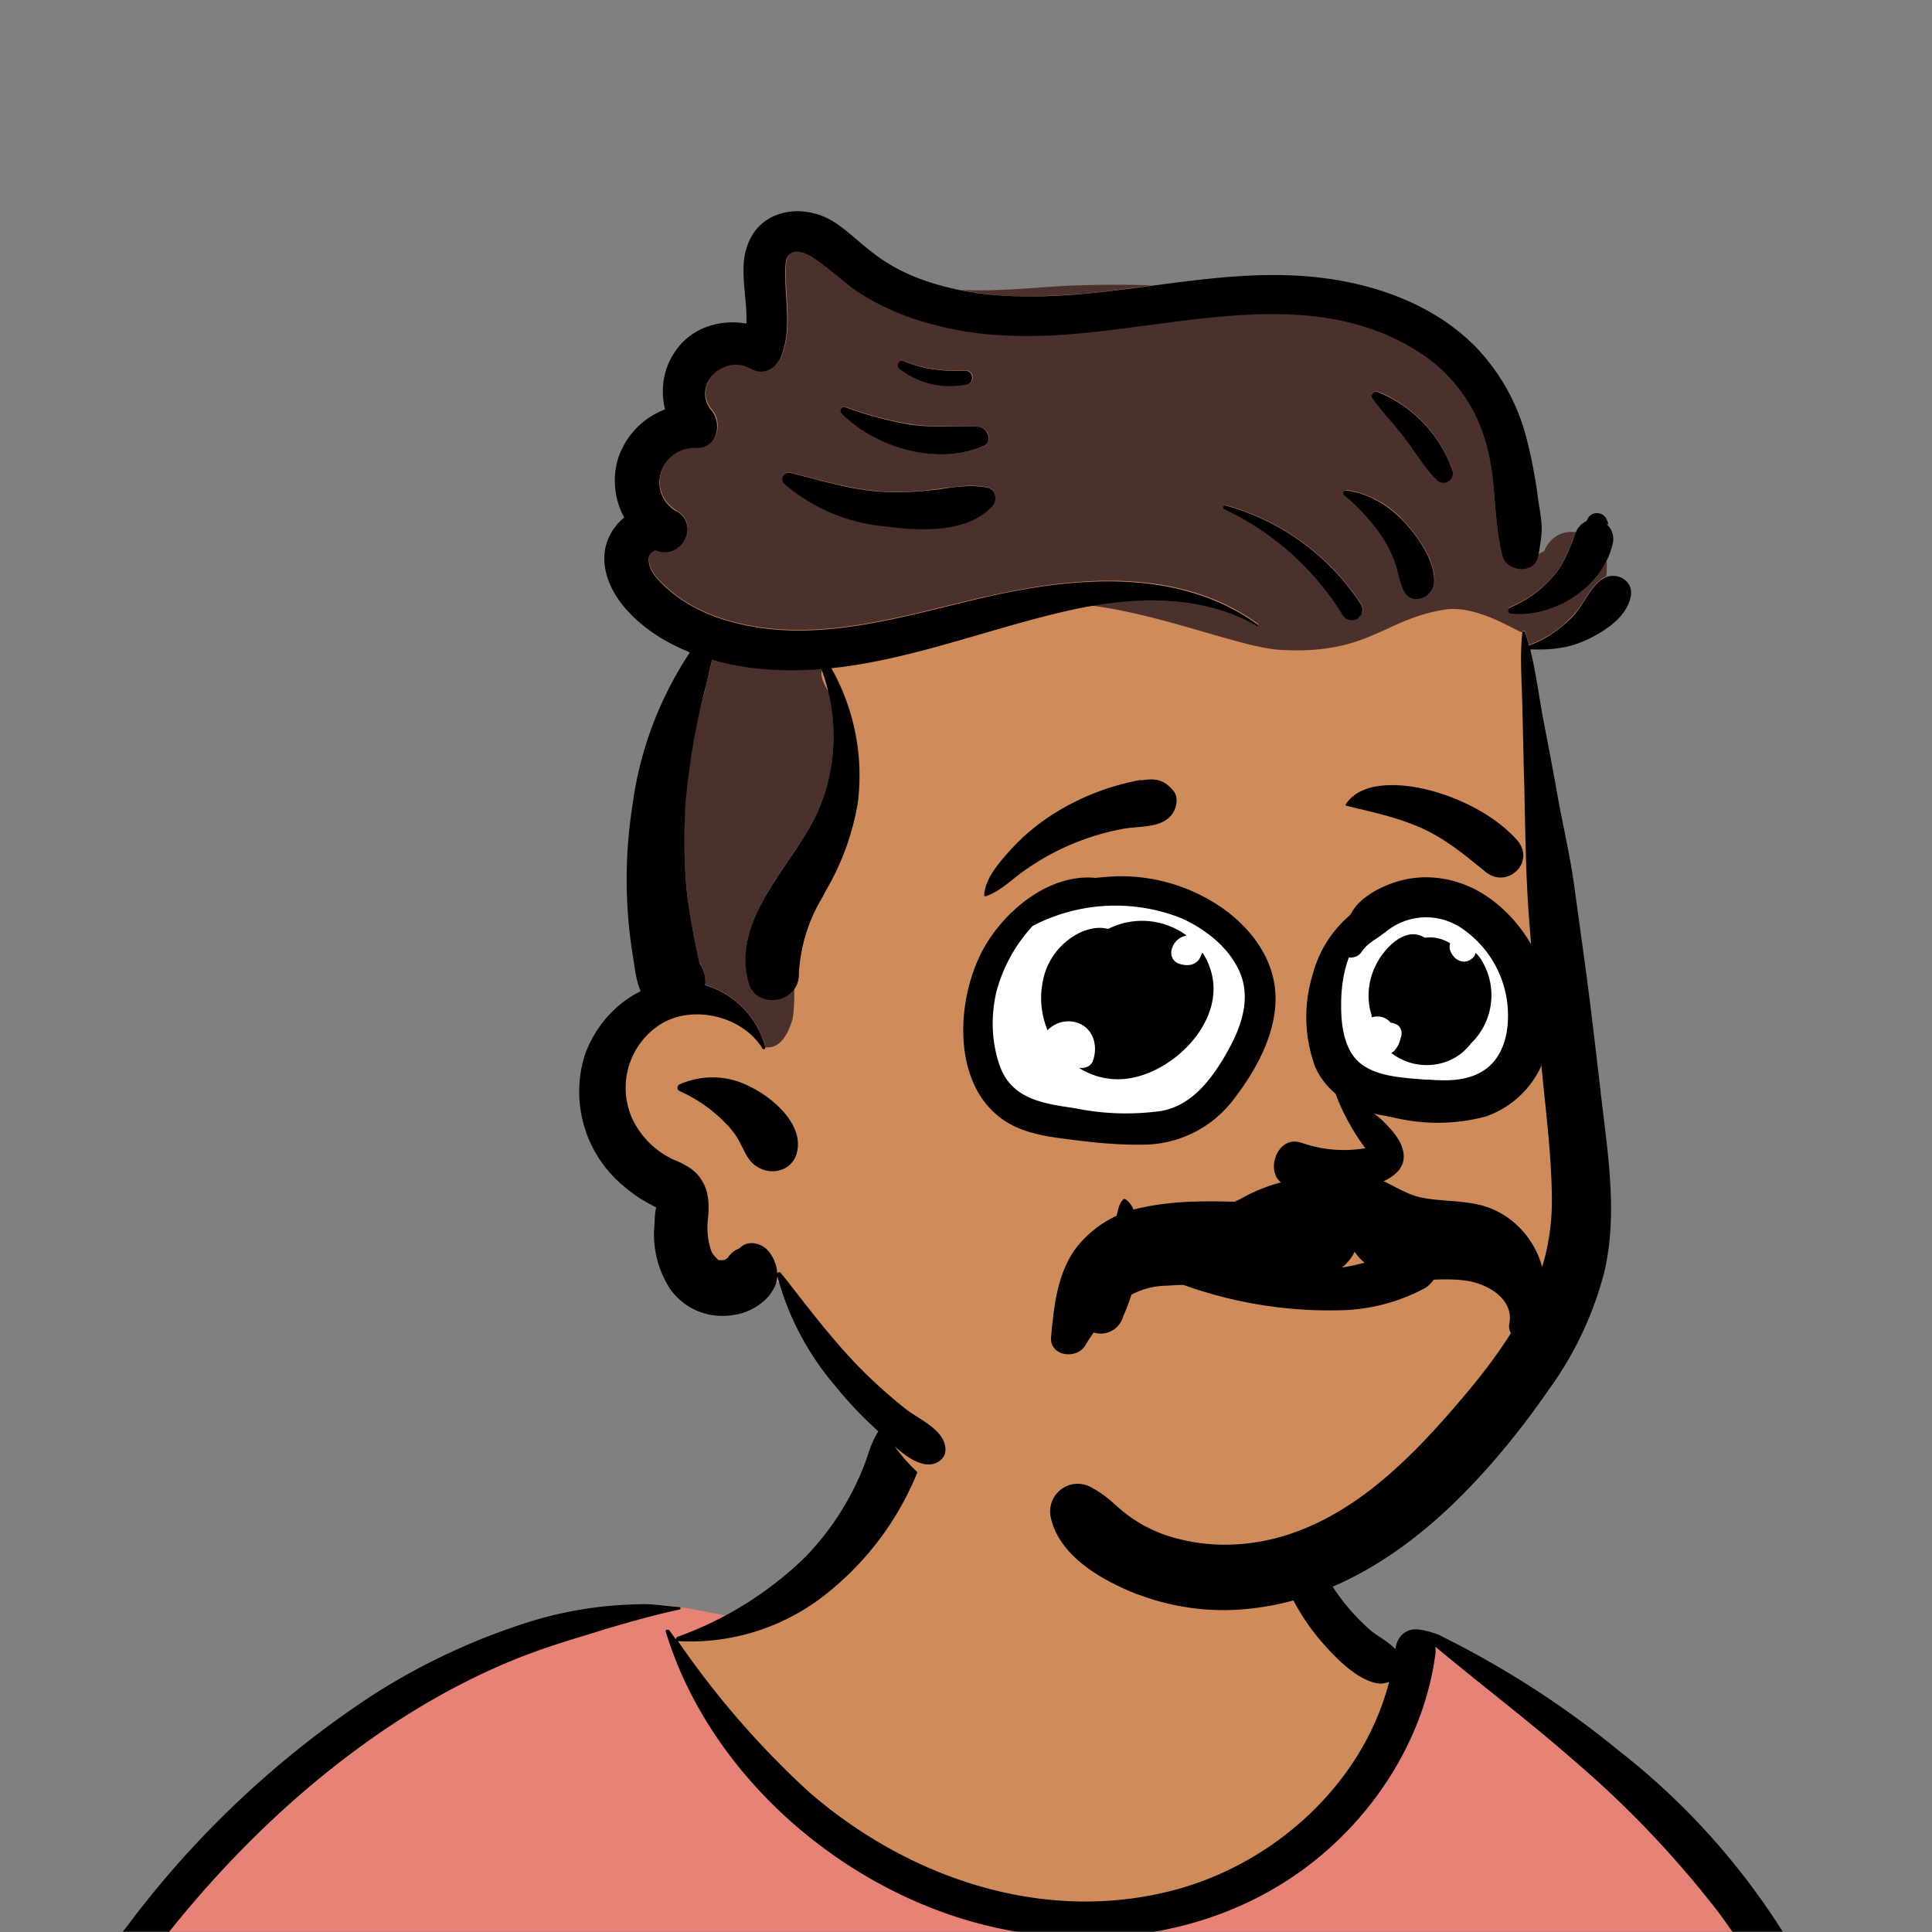 <svg xmlns="http://www.w3.org/2000/svg" viewBox="0 0 704 704" fill="none" shape-rendering="auto"><rect x="0" y="0" width="704" height="704" fill="#808080" stroke="none"/><mask id="viewboxMask"><rect width="704" height="704" rx="0" ry="0" x="0" y="0" fill="#fff" /></mask><g mask="url(#viewboxMask)"><g fill-rule="evenodd" clip-rule="evenodd"><path d="M705.3 1074a2351.1 2351.1 0 0 1-15.6-101c-1-7.7-2.5-16.4 2.7-22 7.3-8 14-14.8 14.8-26.2.8-10.7-2.8-22.4-5-32.8a809.4 809.4 0 0 0-17.3-64.7c-6.6-21.7-13.9-43.2-21.3-64.6-6.9-20-13.5-40.3-22.5-59.5-17-36.5-46-63.5-81.6-81.6-9-4.5-27-20.5-36.3-24-8.5-3.4-8.5 6.3-16.9 2.6-6.7-2.9-13-6.7-16.7-13.2-4-7-14.3-16.9-15.9-25-3.3-17.4.3-32.2-12-45.3a90 90 0 0 0-41.1-23.8c-33.7-9.3-78.5-2.8-98.8 28.5-9.7 14.9-13 33-26.2 45.1-11.4 10.7-8.8 18-23.6 23.4-.9.3-23.6-4.5-24.4-4.2-16.2-3.5-31.7 6.2-46.5 11.8a325.4 325.4 0 0 0-63 32.3 399.2 399.2 0 0 0-102.3 98.5 482.5 482.5 0 0 0-76.4 161c-1.7 6.4-3.5 13-1.5 19.4 1.7 5.3 5.4 9.2 9.8 12.4 6 4.3 18 7 17.7 15.7-.1 6.6-2.4 13.5-3.5 20-1.3 7.7-2.3 15.5-3.4 23.2-4.8 35.4-8.6 71-10.3 106.6a920 920 0 0 0-.5 106c.1 2.3.8 4.5 2 6.2-1 .4-1.2 2.4.1 2.7l2.7.5a12 12 0 0 0 7 2.4l5.5.2c19.3 4 38.6 7.9 58.1 10.8 23.8 3.5 47.6 6.3 71.5 8.7 49.2 4.8 98 3.2 147.1.6a1877 1877 0 0 1 147.4-2c49.2 1.4 98.4 3.5 147.6 4.4 55 1 110-.5 164.8-5 7.5-.5 12.2-6.5 10.7-14-8.9-44.7-19-89.1-27-134Z" fill="#d08b5b"/><path d="m201 597.5 1.2-.4c14.5-5.7 29.6-14.8 45.4-11.4.5-.2 10.8 1.9 17.9 3.2l-6.7 7L247 598c40.7 67.1 88.8 100.7 144.3 100.7 55.5 0 97.7-33.6 126.4-100.7l4-1c.4 0 1 .2 1.5.4 9.3 3.6 27.4 19.6 36.3 24.1 35.6 18 64.5 45 81.6 81.6 8.7 18.6 15.2 38 21.8 57.5l.7 2c7.4 21.4 14.7 43 21.3 64.6 6.3 20.4 12 41 16.6 61.8l.7 2.9c2.2 10.4 5.8 22 5 32.8a29 29 0 0 1-3 10.7l-80.4 29 38.4 261.3c-35.1 1.5-70.3 2-105.5 1.3-49.2-.9-98.4-3-147.6-4.3-47.7-1.2-95.3-.7-143 1.7l-12 .6a946.3 946.3 0 0 1-139.5-1l-3.1-.3v-38.3l16.3-212.9-83-15.6-81.3-39.5a21.7 21.7 0 0 1-5.6-8.8c-1.9-6-.5-12 1-18l.5-1.3a492.8 492.8 0 0 1 76.4-161A399.3 399.3 0 0 1 138 629.7c19.8-13 40.9-23.9 63-32.3Z" fill="#e78276"/><path d="M232.2 584.6c5.1-.3 10.3.6 15.4 1 .4.1.6.8 0 .9-9 1.9-18 4.5-26.9 7.1l-3.8 1.2c-10 3-19.8 6-29.6 10-19.4 7.9-37.8 18.5-54.8 30.8C67.2 682.8 20 754.3-9.9 828.3a526 526 0 0 0-24.3 77c-.4 1.6-2 5.4-1 7 .7 1.3 3.6 2.1 5 2.9l4.5 2.3 25.2 12.9 2.3 1.1c38 18.6 78.4 34.4 121 35.5l.4-3.7a342 342 0 0 1 9.9-60c.3-1 1.6-.6 1.7.3 3 23.1 2 46.4 1 69.7-1.8 41-4.3 82.2-6.5 123.3-1.2 20.6-2.6 41-3.9 61.7-1.3 20.5-1.7 41.6-4.7 62-.6 4.6-6 7-10 6.6-4.4-.5-7.9-4.5-8-9 0-11.9 1.5-24 2.4-35.8l2.5-33.8c3.1-41.1 6.8-82.2 10.2-123.3a4771 4771 0 0 1 3.8-43.7C76.4 979.8 34.2 963-6.1 943.5c-.6 13.2-2 26.5-3.4 39.6-3.8 36.8-7.1 73.6-9.6 110.5a2254.2 2254.2 0 0 0-4.2 92.7l-.2 7c0 4.4-.5 8.5-4.3 11.7-3.7 3.3-8.9 3.5-12.6 0-5-4.6-4.2-10.9-4-17.1a1675.6 1675.6 0 0 1 1.8-47.2 1321 1321 0 0 1 10.5-109.5l2-14c3.5-26 7.5-52.7 15.5-77.9-3.1-1.5-6.2-3-9.3-4.7-5.5-2.7-11.2-5.4-16.6-8.4-4.2-2.5-7.9-5.8-9-10.8-1.4-5.5.6-11.5 2-16.9v-.4a502 502 0 0 1 26.6-80 523.2 523.2 0 0 1 67.8-117 353.8 353.8 0 0 1 88.7-83.3 239 239 0 0 1 53.8-25.7 142.6 142.6 0 0 1 42.8-7.5Zm90.1-66c6-6.5 18.1.2 15.2 8.8a108.2 108.2 0 0 1-34.7 52A79.4 79.4 0 0 1 247 598l1.7 2.4a321.1 321.1 0 0 0 46.1 52.6c36 31.2 84.8 48 132 36 37.1-9.4 69.8-38.8 79.4-76.2-1.3.6-3 .9-4.8.5-7.7-1.7-15.3-9.8-20.3-15.6-5.3-6.3-9.5-13-12.6-20.7-5.6-14-7.4-32.1.3-45.7 1-1.7 3-.7 3.3 1l.3 2.5c1.5 12.7 3.3 25 9.3 36.6a76 76 0 0 0 18.2 23.1c2.6 2 5.8 3.6 8.1 6l.5.4c.6-5 4.1-7.3 7.6-7.2 3.3.2 7.3 1.6 8.8 2.3l.1.1a341 341 0 0 1 65.1 42 259 259 0 0 1 88.4 129c7.5 25.3 11.8 51.4 16.3 77.4l2.8 16c4.2 23.9 8.9 48.4 18.4 70.7 2.5 5.7.6 11.1-5.5 13.4A1493 1493 0 0 1 688 953c3.7 16 6 32.5 8.7 48.5 6 34.1 13.2 68 19.4 102 3.2 17.5 6.1 35 9.3 52.3l4.7 25.2 2.4 13.6.1.7c.5 2.4 1 4.9.4 7.3-.8 2.7-2.9 4.6-4.8 6.6-1.6 1.6-3.8 1.6-5.7.7l-.7-.3c-3.4-1.6-6-3.2-7.3-7-.7-2.5-1-5.2-1.5-7.7a3535.6 3535.6 0 0 1-7.8-43.6l-1.6-9.1c-5.2-31.4-10.2-62.9-12.8-94.5-1-14-2.3-28.1-3.5-42.2l-.9-10.5c-1.1-13.3-2.5-27-2.7-40.5l-4.5 1.6L657 964c-5.5 2-12.5 6-18.4 5.2-2.9-.3-5-1.2-6.8-2.9 2 28.8 4.8 57.4 8.5 86a1965.7 1965.7 0 0 0 22 135c.6 3.2 1.4 6.4 1.9 9.6.5 3.7-.5 5.9-2.5 9-1.7 2.4-5 3.7-7.8 2-3.6-2.3-5.5-4.3-6.5-8.4-1-3.7-1.6-7.6-2.3-11.4a1654.2 1654.2 0 0 1-11.4-65.2c-7.8-52-12.7-104.4-15.2-156.8a1388 1388 0 0 1-1.4-77.8c0-13.3.5-26.6 1.4-39.9 1-13.4 3-26.5 4.8-39.8 0-.5.7-.5.7 0 .8 14.9 2.1 29.8 2.8 44.7.6 14.3.9 28.5 1.4 42.8.6 18.7 1.5 37.5 2.7 56.2a9.6 9.6 0 0 1 8.5-3.1c4.7-1 9.7-3.4 14.1-5l16.8-5.5 26.4-8.7a679 679 0 0 1-18-80.8l-2-12.3c-4-24.2-8.5-48.5-15.8-72a229.8 229.8 0 0 0-34.8-68.2 370.2 370.2 0 0 0-52.7-55.3C557 627 539.7 614 523 600c.1.9.2 2 0 3-3.5 25.9-17 50-35.8 67.9-37.7 36-93.6 43.4-142 26.5-46.7-16.3-88-55-102.6-102.8-.3-.8.8-1 1.3-.5l2.4 3.3c0-.4.2-.9.7-1a129 129 0 0 0 46.6-29.2 100.2 100.2 0 0 0 21.3-33.3l.4-1c1.7-5 3.2-10.2 7-14.2Z" fill="#000"/></g><g transform="matrix(.998 0 0 1 156 62)"><g fill-rule="evenodd" clip-rule="evenodd"><path d="M430.4 143.8c-.3-12-17.7-16.9-22.7-5l-1 .9c1.6-1.4-1.7.8-2.3 1.1l-1.4.7c-3.2-30.3-14.2-63-42.5-78.2-39.6-19.1-85.3-22.9-128.6-21-22 1.3-47.4 4.8-67-6.3-6-3.4-10.9-9-17.8-11-21.7-6-31.5 16.4-28.5 34.7-9.3 0-18.5 5.2-22.5 13.6-2.3 5-2.3 10.4-4.3 15.4-6.2 12.7-15 21.9-10 37.3-9 10-3.9 25.2 3.3 34.9 3.5 5 7.7 9.8 10.2 15.4 2.5 5.3-1.2 11.7-3.3 16.8-15.6 36.8-14.7 77.4-6.3 115.9-16.8 7.2-21.8 30-10.9 44.3 3.8 5 8.4 7 13.6 10 6.6 3.7 1.2 18.2 3.3 25.3 2.9 17 18.5 27.6 33.9 16.5 9.8-1.5 17.7 27 24.8 34.2 4.4 5.7 9.2 11 14.5 15.7 15.8 40.5 96.5 61 136.4 58.7 41.7-4.4 70-39.9 93.4-71.4 12-16.7 19.9-35.5 22.7-56 3-20.6 1.7-41.2-.3-61.8-4-43.8-10.5-107-14.6-151.2 15-1.2 28.4-14 28-29.5Z" fill="#d08b5b"/><path d="M132 30.8c2.8-2.9 7.6 0 10.7 2.4l.7.5 2 1.5c4.6 3.5 8.8 7.3 13.7 10.3 5.3 3.3 11.1 6 17 8a122 122 0 0 0 35.8 6.7c49.6 2.4 107.2-23.6 152.2 7.5A56.9 56.9 0 0 1 385.9 98c4.3 14 2.8 28.3 6.3 42.3 1.5 6 12 6.9 13.2.2v-.5l1-.6.3-.2c.4-.2.6-.3.2 0h.1l.3-.3.3-.3c2.3-5.3 7-7.3 11.5-6.7l-.1.3-1.4 3.4-.4 1.1c-1.6 4-3.4 7.8-6.4 11.2a42 42 0 0 1-15.6 11.2c-1.2.5-1 2.2.4 2.3a37 37 0 0 0 34.7-19.1l.1 1.3c0 1.5 0 3-.2 4.4-.8.3-1.5.7-2.2 1.3-4.3 3.6-6.5 9.5-10.5 13.5a42.2 42.2 0 0 1-15.5 10.2l-1.4-4.8c-.2-.6-1-.5-1.1.1-.1 1.1-15.8-10-28-8.2-22.6 3.4-27.9 16.6-60.5 14.7-16-1-49.6-15.9-79-17-26.7-1-74.4 14.2-87 23-6.5 4.5 12 19.6 8.6 26.5-9.5 19.4-5.7 45.1-15.6 60.5l-.4.6c-6.3 9.3-2.4 34.2-4.8 41.8-4.5 13.9-12 7.8-10.8 9.7.4.6 1.3.2 1.1-.5a32 32 0 0 0-22-22.5c.5-2.7-.4-6-2-8.1l-.7-3.1-.6-3c-1.4-6.8-2.7-13.6-3.4-20.6A196.2 196.2 0 0 1 101 190l.3-1.5 2.5-10.3c6.2 1.7 12.5 2.8 18.6 3.4 7.2.6 14.3.6 21.3 0 6.2 17 6 36.2-1.7 52.7-9 19.3-31 37.8-25 61.2 2.6 10.2 18 8.2 18.4-2.2v-.3a58 58 0 0 1 8.1-27.3l.7-1.2 1-2a93.3 93.3 0 0 0 11.7-32c2.2-17-1.3-34.4-9.7-49.2 29.9-3.1 58.8-15 88-21.3l1.3-.3 1.3-.3c21.6-4.3 45.4-4.8 64.9 6.5.4.2.7-.3.3-.6-28.3-20.4-65-17.5-97.6-10.3l-1.9.4-1.8.4c-30 7-61.6 17.2-92.3 8.2-8-2.3-15.8-6.2-22-11.7l-.5-.5c-2.7-2.4-5.7-5.5-6.2-9-.2-1.4-.1-2.2.6-3.3.8-1 2.2-1 1.4-1.4 9.2 4.5 17-8.3 8.4-13.8l-.6-.4c-11-7-5.5-23 7.2-22.9h.6c7.2 0 9.4-8.4 5.6-13.4l-.4-.5c-7.2-9.2 4.9-20.3 14.2-15.1l.6.3c4.4 2.4 9-.3 10.8-4.6 3.6-9.4 1.7-19 1.5-28.6V36c0-2 .3-4.2 1.4-5.3Zm270.3 143.7H402.6l.2 1.9-.2-1-.3-1Zm-307.2 1.2-.2-.4.7.3-.3.4-.2-.3Zm196.2-53.6c-.8-.2-1.3 1-.6 1.3A101.6 101.6 0 0 1 334 162c1 1.6 2.6 2 4.4 1.8.8-.1 1.3-.6 1.8-1.1l.1-.2.4-.5c.8-1 .7-2.8 0-3.9a86.6 86.6 0 0 0-49.4-36Zm43.8-5.5c-.8 0-1.3 1.2-.7 1.7a71 71 0 0 1 14.2 15.4c1.9 2.8 3.4 5.9 4.5 9 1.2 3.6 1.6 7.2 3.3 10.5 2.9 5.6 10.6 2.5 11-3 .5-8.1-6.3-17.3-11.7-22.9a34.8 34.8 0 0 0-20-10.7h-.6Zm-202.8-6.4c-2.2-.6-4 2.3-2.3 4a64.5 64.5 0 0 0 36 15.4l.7.1c12.2 1.7 30 2.7 39.3-7.3 2-2.1 1.4-6.2-1.8-6.8-4.3-1-8.7-.6-13 0h-1.3l-3.1.5a116 116 0 0 1-18.5 1.1c-12.3-.4-24-4-36-7Zm214.3-29.5c-1.3-.5-2.7 1.2-1.8 2.4 3.7 5.1 8.2 9.7 12 14.8 3.8 5 7 10.4 11.5 15 2.5 2.4 6.6 0 5.8-3.3a47.7 47.7 0 0 0-27.5-29Zm-194.1 5.6c-1.4-.5-2.3 1.4-1.4 2.3 12.6 12.6 35.1 19.1 51.8 11.9 3.7-1.7 1.4-6.9-2-7-8.3-.6-16.6.4-25-1a129 129 0 0 1-23.4-6.2Zm21-16.8c-1.7-.8-2.5 1.9-1.2 2.9A30.2 30.2 0 0 0 197 78c2.8-.6 2.2-5.2-.7-5-7.9.3-15.3-.5-22.6-3.5ZM232 42.2c10.7-.5 21.6-.6 32.5-.2l-4.8.6-3.2.4a282 282 0 0 1-37.3 3 130 130 0 0 1-25.2-2.4c12.7.7 25.8-.7 38-1.4Z" fill="#4a312c"/><path d="M428 149.5c5-4 12.7-.3 11 6.4-1.8 7.3-9.6 12.3-16.1 15.3-6.7 3.1-13.2 3.7-20.5 3.4 2 8 3.1 16.5 4.6 24.7 2 10.3 4 20.7 5.8 31 1.9 10 4.2 20 5.6 30l4.2 30.5c2.3 17 4.2 34 6.2 51l1 8.1c2 17 3.6 34.1-.2 51a126.7 126.7 0 0 1-20.8 44c-9 13-19.1 25.5-30.2 36.8-21.4 21.8-47.8 39.3-78.8 42.5a87.7 87.7 0 0 1-40-5l-1-.3c-12.6-5-28.1-13.6-31.4-27.7-2-8.6 6.8-15.4 14.6-11.3 3.7 2 6.4 4.1 9.3 6.8l.6.5a51.2 51.2 0 0 0 22.7 11.7c12 3 25 2.5 37.1-1 26-7.6 46-27.4 63.2-47.3 9.4-10.8 18.2-22 25-34.6a83.6 83.6 0 0 0 10.4-42c-.2-17-2.6-34-4.1-50.8-1.6-17.2-3-34.4-4.3-51.6-1.2-16-1.3-32.3-1.7-48.5l-.1-3-.6-25.8c-.2-8.5-.9-17.2 0-25.7 0-.7.9-.8 1-.2.6 1.6 1 3.2 1.5 4.9l.2-.2c5.7-2 11-5.8 15.3-10 4-4 6.2-10 10.5-13.6Zm-312-120c3.5-14.7 19.7-18 31.6-11 5.7 3.5 10.3 8.4 15.7 12.3 5.3 4 11.2 7 17.4 9.2 12.3 4.4 25.3 6 38.4 6 31.7.2 62.8-8.7 94.6-7.7 24.6.7 50.7 8 68.5 25.8a75 75 0 0 1 19.2 35c1.5 6 2.7 12.3 3.6 18.6l.2 1.5c.5 3.7 1.3 7.5 1.4 11.2 0 3.3-.7 6.8-1.2 10-1 7-11.7 6.2-13.2 0-3.5-13.9-2-28.3-6.3-42.1A56.9 56.9 0 0 0 364 67.8c-45-31-102.6-5-152.2-7.5a122 122 0 0 1-35.8-6.6 93.2 93.2 0 0 1-17-8c-5-3-9.1-6.9-13.7-10.4l-2-1.5c-3-2.3-8.4-6-11.5-2.9-1.4 1.3-1.4 4.4-1.4 6.7v1c.1 10 2.2 19.8-1.5 29.3-1.7 4.3-6.4 7-10.8 4.6l-.3-.1c-9.4-5.6-21.7 5.6-14.5 15l.2.2c4 5 2 13.7-5.4 13.6H98c-13-.4-18.8 15.8-7.6 23l.4.1c9 5.5 1 18.5-8.2 14 .8.4-.6.4-1.4 1.5-.7 1-.8 1.8-.6 3.1.5 3.9 4 7.1 6.7 9.6 6.2 5.5 14 9.4 22 11.7 32 9.4 64.8-2 96-9 32.5-7.2 69.3-10 97.6 10.4.4.2 0 .7-.3.5-20.4-11.8-45.3-10.7-67.5-5.9-29.2 6.4-58.1 18.2-88 21.3a79.4 79.4 0 0 1 9.7 49.2 93.3 93.3 0 0 1-11.7 32l-1 2a59.9 59.9 0 0 0-8.8 28.5c0 10.6-15.8 12.9-18.4 2.5-6-23.4 16-41.9 25-61.2 7.7-16.5 8-35.8 1.7-52.7-7 .6-14.1.6-21.3 0-6.1-.5-12.4-1.6-18.6-3.4l-2.5 10.4a251.2 251.2 0 0 0-7.2 41.9c-.6 10.5-.6 21 .4 31.6 1 9 2.8 17.8 4.7 26.7 1.6 2.1 2.5 5.4 2 8a32 32 0 0 1 22 22.6c.2.7-.7 1-1 .5-7.3-12-26-16.4-37.8-8.5a27.4 27.4 0 0 0-9.3 35 31.4 31.4 0 0 0 14.7 14l1.3.5c3.4 1.6 6.5 3.3 8.6 6.5 2.8 4.2 3 8.5 2.7 13.3l-.2 1.9a27 27 0 0 0 .8 9.5l.2.7c.2.7.5 1.4 1 2.1 0 .2 1.4 1.5 1.8 2l.5.1h.6c.6 0 1.5-.2 1.2 0l.8-.6.3-.2c.9-1.3 2-2.3 3.2-3l1.3-.6c3.2-3.4 8.8-1.6 11 1.8a14 14 0 0 1 2.7 7.4c.3-.4.9-.7 1.2-.2l2.3 2.8c8.4 10.8 16.7 21.6 26.2 31.4 5.3 5.4 11 10.5 16.9 15.2 5 4 14.7 7.8 14.8 15 0 2.5-1.6 4.1-3.7 5-6.7 2.5-15-6.3-19.7-10.7l-.4-.3a142 142 0 0 1-16.3-17 102.2 102.2 0 0 1-21.3-40.2c-.1 2.6-1.3 5.1-3.4 7.6a21.2 21.2 0 0 1-11.1 6.3c-9.6 2.1-19-1.3-24.7-9.3a36.6 36.6 0 0 1-5.6-23.9v-1c.1-1.3.2-3.7.6-4.7l-3-1.6c-3.7-2-7.2-4.6-10.3-7.4a44.6 44.6 0 0 1-12.9-46.2c3.5-10.2 11-19 20.5-23.6-1.6-3.7-2.1-8-2.7-12l-.1-.6a173.5 173.5 0 0 1-.2-55.1 132 132 0 0 1 21-55.8c-8.8-3.5-17-8.6-23.3-15.7-6.6-7.4-10.8-18-5.7-27.4 1.3-2.4 3-4.4 5-6a28.2 28.2 0 0 1-2.4-21 28.6 28.6 0 0 1 17.3-18.4c-2-8.2-.3-16.9 5.7-23.7 6-6.7 15.3-9.1 24-7.6.4-8.7-2.3-17.9-.3-26.4ZM91.7 333.2a29.4 29.4 0 0 1 25.1.4l.6.3c8.6 4.1 20 14 17.2 24.3-1.6 6-8.3 8.1-13.5 5.5-4.4-2.2-5.4-6.1-7.6-10-1.5-2.8-3.4-5-5.7-7.2-4.7-4.7-10-8.2-16.1-11-.9-.4-.8-1.9 0-2.3Zm199-209.7c-.8-.4-.3-1.5.5-1.3a86.6 86.6 0 0 1 49.4 36c.7 1.1.8 2.9 0 4l-.4.4c-.5.7-1 1.2-2 1.3-1.7.3-3.3-.2-4.3-1.8a101.6 101.6 0 0 0-43.3-38.6Zm132.8 3.3c1.7-2.8 6.1-2.3 7 1l.1.2c.5 1 .3 1.3-.6.7a7.3 7.3 0 0 1 2.5 7.5c-3.6 15.7-21.5 27-37 25.4-1.4-.1-1.6-1.8-.3-2.3a42 42 0 0 0 15.5-11.2c4.2-4.7 6-10 8.2-15.7a7.8 7.8 0 0 1 4-4.5l.6-1ZM335 116.7c8 1 15 5 20.6 10.7 5.4 5.6 12.2 14.8 11.7 23-.4 5.4-8.1 8.5-11 3-1.7-3.4-2.1-7-3.3-10.5a42.9 42.9 0 0 0-4.5-9 71 71 0 0 0-14.1-15.5c-.7-.5-.2-1.7.6-1.7ZM130 114.3c-1.8-1.7 0-4.6 2.3-4 12 3 23.7 6.7 36 7 6.2.2 12.4-.3 18.5-1l3-.5c4.9-.6 9.7-1.1 14.4-.1 3.2.6 3.8 4.7 1.8 6.8-9.2 10-27 9-39.3 7.3a65 65 0 0 1-36.7-15.5Zm214.8-31.1c-.9-1.2.5-3 1.8-2.4a47.7 47.7 0 0 1 27.5 28.9c.8 3.3-3.3 5.7-5.8 3.3-4.5-4.5-7.7-10-11.5-15-3.8-5.1-8.3-9.6-12-14.8ZM151 88.7c-1-1 0-2.8 1.4-2.3a129 129 0 0 0 23.5 6.3c8.3 1.3 16.6.3 25 .8 3.3.2 5.6 5.5 1.9 7-16.7 7.3-39.2.8-51.8-11.8Zm21.2-16.2c-1.3-1-.5-3.7 1.3-3 7.3 3.1 14.7 3.9 22.6 3.6 2.9-.2 3.5 4.4.7 5a30.2 30.2 0 0 1-24.6-5.6Z" fill="#000"/></g></g><g transform="translate(315 248)"><g fill-rule="evenodd" clip-rule="evenodd"><path d="M95 163c26.5 0 48-18.8 48-42s-21.5-42-48-42-55.2 18-55.2 41.2c0 9.9 7.8 27 14.2 34.2 8.8 9.8 25.7 8.6 41 8.6ZM209.3 155c20.2 0 36.7-17 36.7-38s-16.5-38-36.7-38C189 79 167 95.3 167 116.3c0 8.9 6 24.4 10.9 31 6.7 8.7 19.7 7.7 31.4 7.7Z" fill="#fff"/><path d="M94.3 189c.2-.1.6-.2.8 0 4.4 2.7 4.9 12 5 17.2l5.1 1.4 10.7 2.2 2.7.5c9 2 18 3.3 27.1 4 8.8.7 18 1 26.7-.2 3.8-.5 7.6-1.3 11.2-2.4 4.3-1.3 7.8-3.4 11.8-5.3 10-4.7 18.5 9 8.8 15a68 68 0 0 1-29.2 8 157.6 157.6 0 0 1-59.9-9.6 107 107 0 0 1-12.2-5.7l-1.1-.6-2-1a70 70 0 0 1-5.5 19.1 8.5 8.5 0 0 1-11.7 5.6c-6-2.5-6.4-9-3-13.8l.2-.2c4-5.2 6.7-11.8 8.9-18 1.1-3.1 2.2-6.4 3-9.7.8-2.3.8-4.7 2.6-6.4Zm153.9-52.7a34.7 34.7 0 0 1-22 22.6 68.2 68.2 0 0 1-33.4.3l-7.2-1.4c2 1.2 3.7 3 5.3 4.7 2.5 2.7 4.7 5.6 5.4 9 .7 3.3-.4 5.8-2.3 7.7-3 3-7.8 4.6-11.8 5.4a63 63 0 0 1-27.3-.3 6.9 6.9 0 0 1-4.8-3.4 9 9 0 0 1-.5-6.6 9 9 0 0 1 3.8-5.4c1.6-1 3.6-1.2 5.8-.5a46.6 46.6 0 0 0 23.3 2 84.6 84.6 0 0 1-9.3-16 84.3 84.3 0 0 1-1.5-3.8l-.4-.4a26.7 26.7 0 0 1-7-9.3 52.4 52.4 0 0 1-1-33.7A42.6 42.6 0 0 1 177 85.4a22 22 0 0 1 2.8-4c3.8-3.9 9-6.5 14.1-8.1 11.5-3.6 24-1 33.6 5.8 9 6.3 16 15.8 19.7 26.3 3.6 10 4.3 20.8 1 31Zm-155.7-65a64.8 64.8 0 0 1 38.5 12c10.5 7.6 18.8 19 18.8 32.5 0 13.1-7 26-14.9 36.3a41.6 41.6 0 0 1-34.5 17c-7.5.1-15-.6-22.5-1.5l-4-.5c-5.4-.7-11-1.5-16.2-3.4-24.7-9-25.5-41.4-16.3-62 7-16 25-31.6 42.8-29.8 2.7-.3 5.5-.5 8.3-.6Zm23 15.3a65.1 65.1 0 0 0-54.2 2.8A56.8 56.8 0 0 0 48 113.7c-2 8.9-1.7 18.3 1.4 26.9 3.8 10.4 13 13 23.2 14.6l3.9.6 1.6.3a92.6 92.6 0 0 0 30.2.7c10.6-2 17.4-10.6 22.7-19.4l.2-.4c5.5-9.2 10.1-20.4 5.5-30.9-4-9-12.5-15.6-21.2-19.5Zm100.4 2.6a23 23 0 0 0-26.1 2.5l-1 .7c-2.7 2.1-5.3 3.2-7.4 6.1l-.3.4c-1 1.6-3 2.2-4.6 2-2 5.4-2.8 11.3-2.8 17v1.6c.1 6.8 1.3 15.1 6.7 19.7 4.9 4.2 12.3 5.2 19 5.8l5 .4h1.4c7 .6 14.6.4 20.4-3.7 5.1-3.6 7.5-9.7 8.1-15.7A38.4 38.4 0 0 0 216 89.2ZM88.8 90.5a27.3 27.3 0 0 1 28.6 2.4 8 8 0 0 0-2.1.7c-1.8 1-3 2.7-3.4 4.6-.5 2.2.7 4.3 2.8 5 1.9.6 4.1.8 5.8-.3 1-.6 1.6-1.4 2-2.4v-.1l.1-.1a12 12 0 0 0 .3-.8l.3-.3c1.5 2.2 2.6 4.8 3.3 7.5 4.6 18-14.3 36.5-31.2 38.4-6.4.7-12.2-.9-17-3.9v-.1c2 .3 4.3-.5 5-2.7 1.9-5.5 0-12-6-13.8-3.9-1.2-7.9.1-10.6 2.8-2.1-5.2-2.9-11-1.9-16.7a24.9 24.9 0 0 1 14-19c3.7-1.6 7-2 10-1.2Zm98.7 11 .3-.4c2.9-4.4 8.4-9.9 14.1-8.4.8.2 1.6.6 2.3 1a14 14 0 0 1 9.2 2v.2c-.3 1.1-.2 2.1.3 3.1.6 1.1 1.3 2.1 2.4 2.7.7.5 1.6.7 2.4.7 1.2 0 2.3-.6 3.2-1.4.5-.5.8-1.1 1-1.8l1.3 1.4a24.4 24.4 0 0 1-2 30.6l-1 1c-3.2 4.3-8.1 7.2-14 7.8a21 21 0 0 1-15-4.3l1-.7a9.8 9.8 0 0 0 2-3.4l.1-.3.2-.6v-.2c.8-1.9.5-4-1.3-5.2h-.2a4 4 0 0 0-2-.6c-1.8-2.2-4.5-2.7-7-2v-.8l-.1-.3c-2-6.5-1-13.9 2.8-20Zm-86.8-65.2h.6c5-.8 8.3 0 11.5 4.2 1.5 2 1 5 0 7-3.4 6.7-12.8 5.3-19 6.6a90.4 90.4 0 0 0-34.9 14.7c-4.8 3.2-9.2 8-14.8 9.8-.2 0-.5-.2-.5-.4.4-6.3 5.7-12.1 9.7-16.6A76.5 76.5 0 0 1 69.8 48a89.3 89.3 0 0 1 30.9-11.8Zm74.8 8.6c6.1-9 21.5-7.3 30.6-4.9 11.3 3 23.7 9.2 31.6 18 7.2 8-3.5 18.3-11.5 11.6l-2.2-1.8-1.4-1.1c-6.1-5-12.2-9.6-19.7-13-8.8-3.9-17.8-5.8-27-8-.4 0-.7-.5-.4-.8Z" fill="#000"/></g></g><g transform="translate(279 400)"><path fill-rule="evenodd" clip-rule="evenodd" d="M258.6 38.7c-6.6-1.3-13.4-1-20-2.4-6.3-1.4-11.4-5.6-17.6-7.5a18 18 0 0 0-16 2.8c-4-1.9-8.4-2.3-12.9-1.7a60 60 0 0 0-19.1 7l-2.1 1c-11.2-.3-22.6-.3-33.6 2.1a40 40 0 0 0-24.6 15.3c-6.5 9.2-7.7 21-8.7 31.9-.6 6.9 9 8.3 12.3 3.3a80.7 80.7 0 0 1 11.3-14.7 27.7 27.7 0 0 1 18.3-7.3c15.4-1 30.9-.1 46.2-.8 9-.4 18.9-3.8 22.5-11.6 3.8 6 12.5 9.6 19.7 10.1 7.5.6 15.2-.8 22.7.8 7.1 1.5 15.6 6.8 14 15.3-1 5 5.4 8 8.3 3.5 11.9-18.1.2-43.2-20.7-47.1" fill="#000"/></g><g transform="translate(179 343)"></g><g transform="translate(203 303)"></g></g></svg>